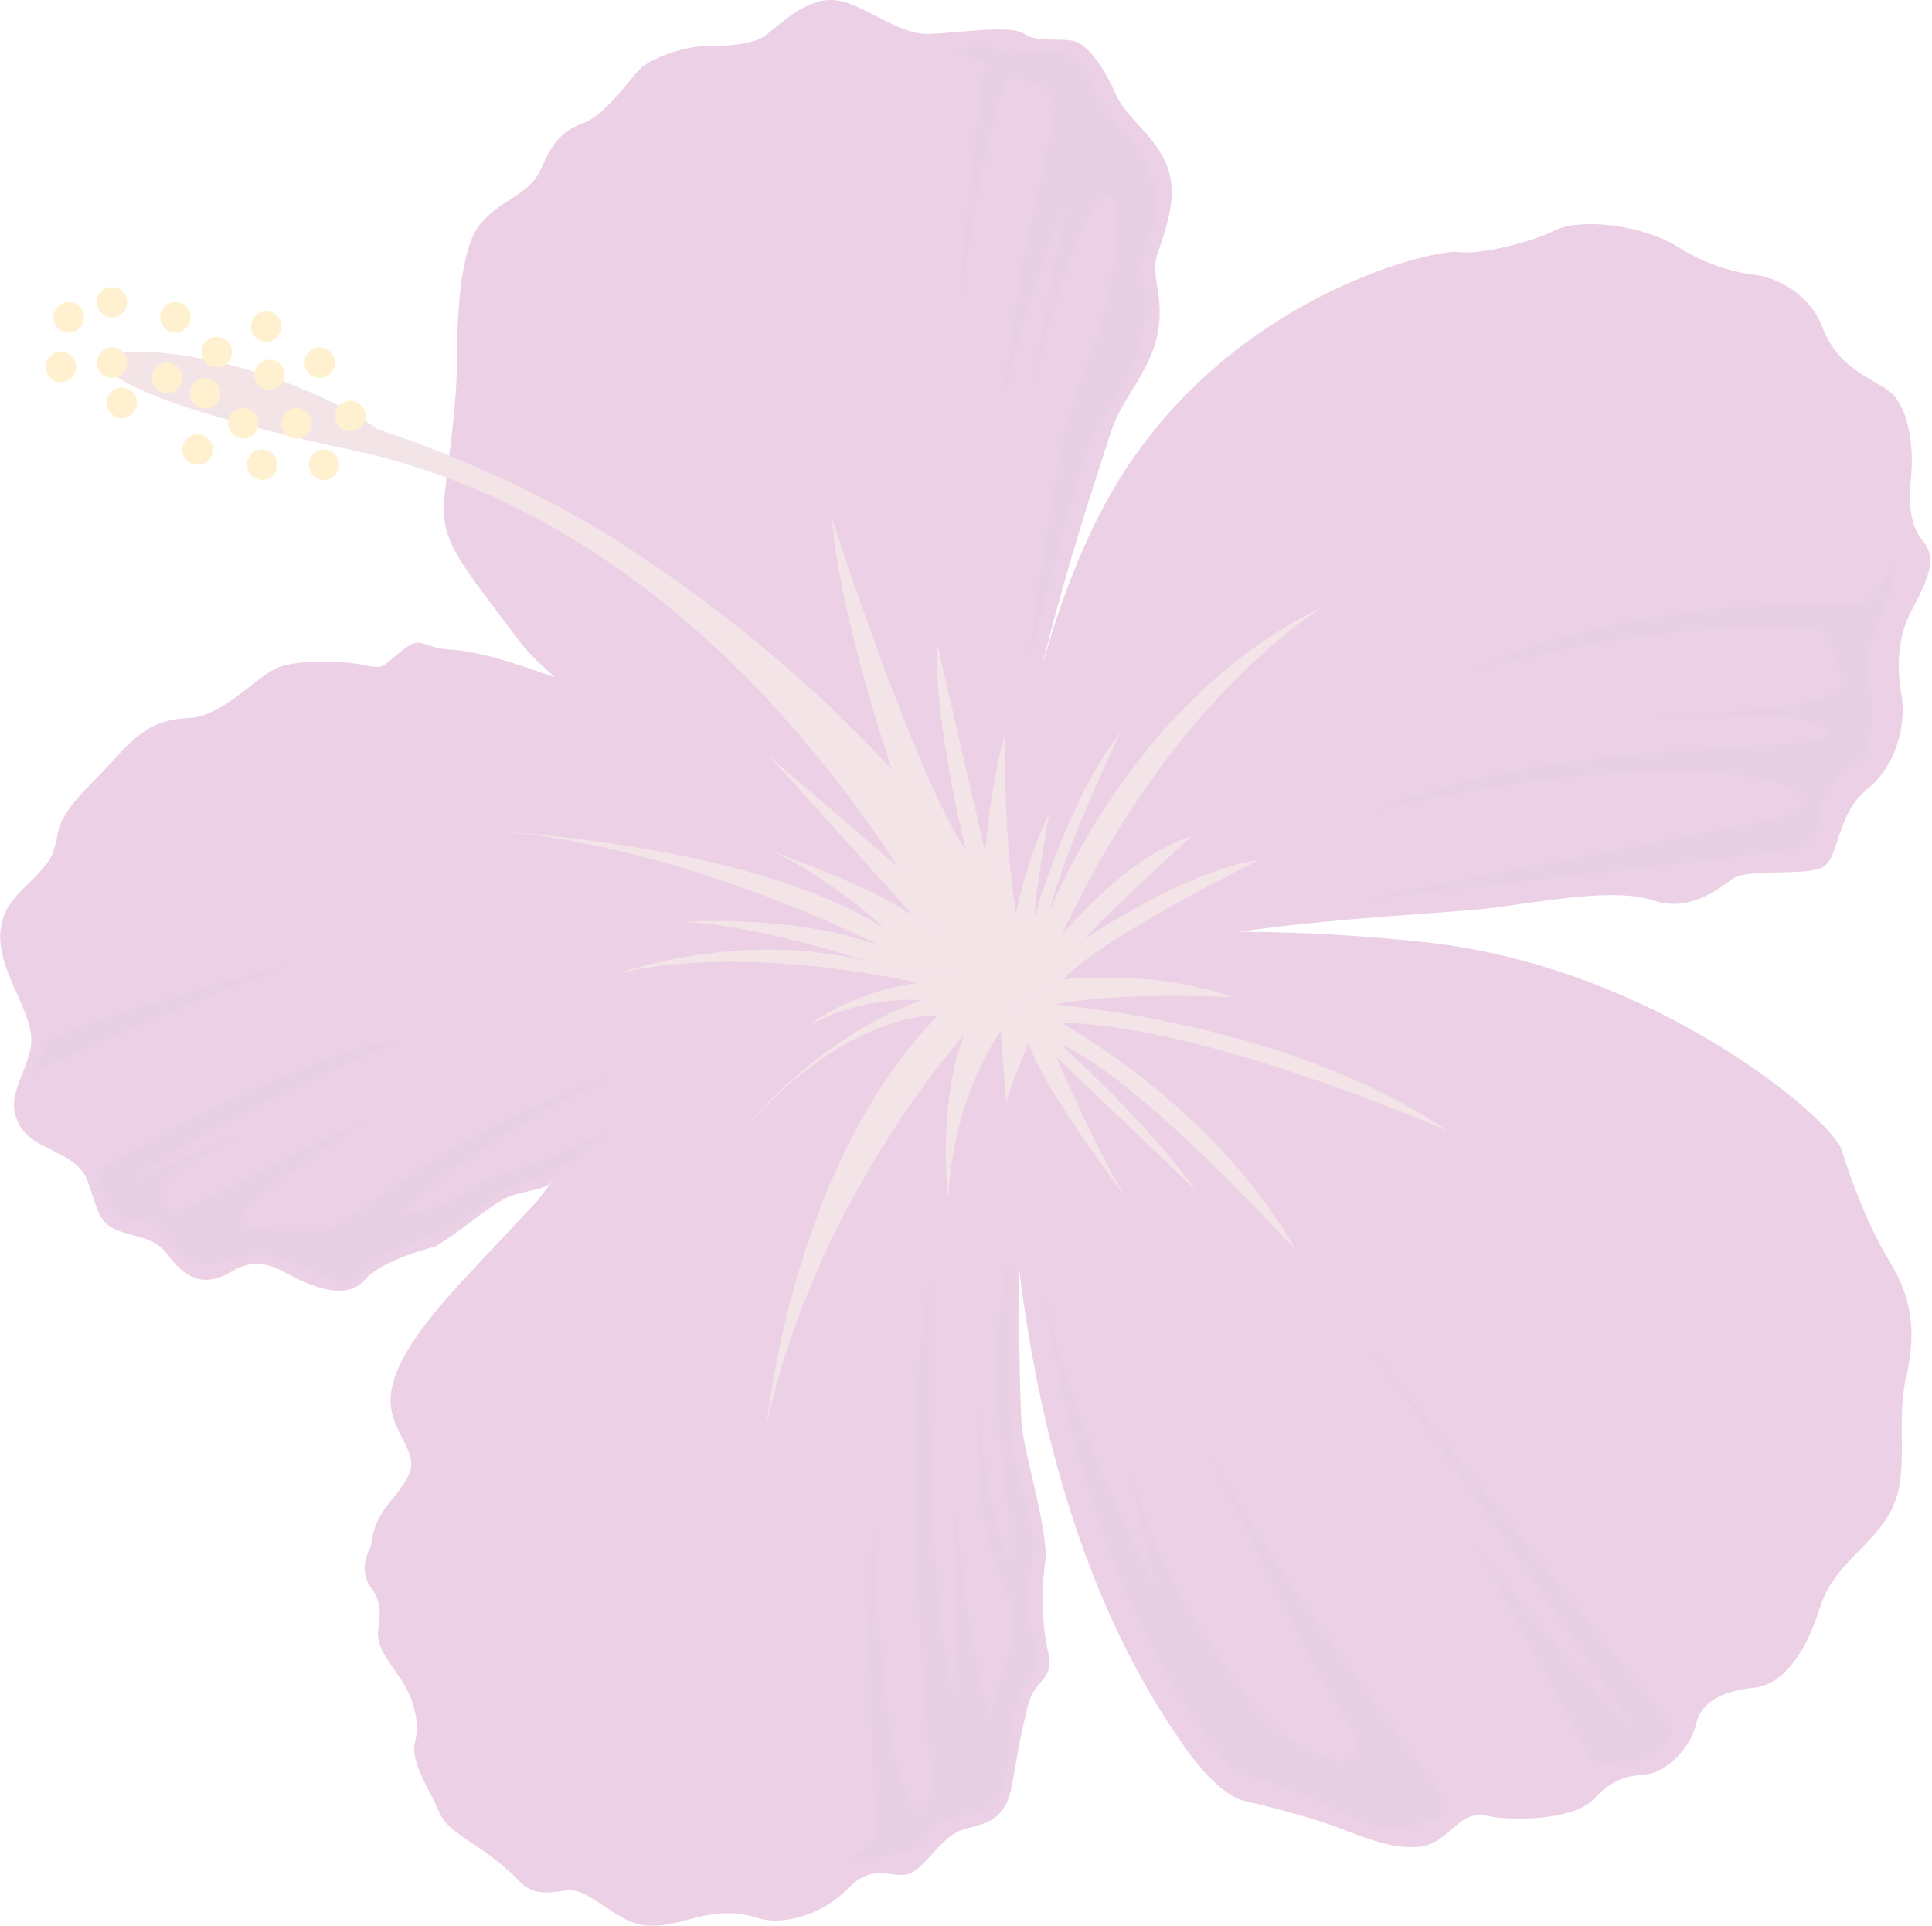 <svg width="611" height="609" viewBox="0 0 611 609" fill="none" xmlns="http://www.w3.org/2000/svg">
<g opacity="0.2" clip-path="url(#clip0_1200_1130)">
<path d="M147.677 262.328C150.965 262.375 154.3 262.563 157.588 262.868C153.313 262.586 149.908 262.399 147.677 262.328Z" fill="#C47686"/>
<path d="M147.677 262.328C150.965 262.375 154.3 262.563 157.588 262.868C153.313 262.586 149.908 262.399 147.677 262.328Z" fill="#C47686"/>
<path d="M602.824 435.382C599.371 450.531 604.28 466.174 597.939 477.917C591.551 489.661 579.832 494.546 575.44 508.756C571.025 522.919 563.697 532.713 554.89 533.676C546.083 534.662 538.262 537.129 536.313 545.42C534.364 553.758 526.027 560.616 520.648 561.086C515.247 561.602 510.362 562.072 504.021 568.907C497.633 575.765 478.069 575.765 470.765 574.309C463.414 572.829 461.958 576.728 455.101 581.637C448.243 586.522 437.487 583.586 425.251 578.701C413.038 573.816 393.17 569.424 393.17 569.424C384.01 566.793 374.24 551.808 374.24 551.808C324.216 481.253 318.979 382.066 318.791 346.506C318.744 338.004 318.979 333.119 318.979 333.119L315.339 311.675L327.199 298.874C327.199 298.874 332.836 297.864 343.122 296.831H343.31C343.31 296.831 343.357 296.784 343.357 296.831C346.692 296.479 350.473 296.173 354.747 295.844C376.424 294.318 409.727 293.566 450.239 297.888C523.608 305.709 579.385 354.163 582.321 363.441C585.257 372.765 590.611 387.421 597.469 398.672C604.327 409.945 606.276 420.186 602.871 435.382H602.824Z" fill="#A21881"/>
<path d="M147.677 262.328C150.964 262.375 154.299 262.563 157.587 262.868C153.313 262.586 149.908 262.399 147.677 262.328Z" fill="#C47686"/>
<path d="M409.75 395.242C408.224 393.551 358.552 339.366 335.442 330.346C335.442 330.346 362.169 354.186 378.139 376.334L334.104 334.269C334.104 334.269 347.208 365.295 356.65 379.505C353.596 375.465 329.054 342.677 325.296 329.712C325.296 329.712 320.764 340.563 318.768 346.506C318.721 338.003 318.955 333.118 318.955 333.118L315.315 311.674L327.175 298.874C327.175 298.874 332.812 297.864 343.098 296.83C343.051 296.901 343.028 296.948 342.981 296.995C343.051 296.948 343.145 296.924 343.286 296.83C343.286 296.83 343.333 296.783 343.333 296.83C346.668 296.478 350.449 296.173 354.724 295.844C346.809 300.823 339.881 305.755 336.053 309.772C336.053 309.772 363.789 306.202 389.858 315.338C389.858 315.338 352.046 313.459 333.775 317.687C333.775 317.687 407.378 323.159 457.942 357.686C455.194 356.464 381.591 324.334 335.536 323.371C335.536 323.371 384.621 350.264 409.727 395.218L409.75 395.242Z" fill="#C47686"/>
<path opacity="0.2" d="M330.229 408.113C330.229 408.113 340.985 503.612 390.892 560.851C390.892 560.851 403.621 563.293 413.884 568.179C424.147 573.064 433.447 577.973 439.812 577.973C446.176 577.973 456.698 575.53 458.036 572.101C459.375 568.672 408.975 508.004 383.071 460.56C383.071 460.56 409.985 519.748 425.133 542.742C440.305 565.736 409.633 557.915 394.156 536.377C378.679 514.863 364.001 491.376 357.636 464.952C357.636 464.952 362.028 489.896 365.457 501.639C365.457 501.639 338.261 451.048 330.229 408.09V408.113Z" fill="black"/>
<path opacity="0.2" d="M527.858 544.715L432.954 425.847C432.954 425.847 513.673 539.337 514.636 544.715C515.599 550.094 467.195 489.427 467.195 489.427L504.866 559.372C504.866 559.372 508.788 556.436 515.129 556.929C521.47 557.422 531.663 549.483 527.858 544.692V544.715Z" fill="black"/>
<path d="M324.992 539.735C322.713 549.2 322.361 551.173 320.107 564.185C317.829 577.268 310.008 576.586 303.784 578.865C297.608 581.166 293.38 589.622 288.119 592.252C282.906 594.883 276.729 588.33 268.251 597.138C259.749 605.945 247.043 608.881 239.88 606.603C232.717 604.301 226.846 604.654 219.331 606.603C211.815 608.552 204.652 610.831 197.137 606.603C189.669 602.328 184.408 597.138 179.218 597.795C174.004 598.43 168.767 599.745 164.234 594.859C159.654 589.974 154.088 586.052 148.217 582.129C142.345 578.207 140.067 576.258 138.118 571.372C136.169 566.487 129.616 557.327 131.26 550.821C132.904 544.292 130.603 537.128 127.338 531.89C124.097 526.676 119.189 521.485 119.518 516.224C119.823 511.01 121.467 507.769 117.24 501.897C112.965 496.025 117.24 489.167 117.24 489.167C118.531 477.423 124.403 475.474 128.982 466.972C133.515 458.469 121.772 452.597 123.745 439.891C125.694 427.161 140.067 411.518 150.518 400.432C160.922 389.346 170.082 379.576 170.082 379.576C205.028 331.826 249.063 314.493 276.799 308.151C293.075 304.464 303.761 304.557 303.761 304.557C319.308 303.101 323.089 320.881 323.089 320.881C322.925 325.931 322.784 330.981 322.667 336.077C321.445 388.83 322.432 441.699 323.089 450.366C323.841 459.831 331.826 484.61 330.534 494.076C329.195 503.518 329.548 513.641 331.521 522.754C333.493 531.867 327.246 530.27 324.992 539.711V539.735Z" fill="#A21881"/>
<path d="M323.112 320.93C322.947 325.98 322.806 331.029 322.689 336.126C320.974 340.518 318.861 345.944 318.156 348.645L316.512 326.144C316.512 326.144 301.529 345.709 299.885 378.967C299.885 378.967 296.244 350.876 304.77 327.412C304.77 327.412 257.799 379.272 242.51 450.368C242.51 450.368 250.33 368.257 296.62 321.094C296.62 321.094 268.719 319.262 235.253 357.1C237.836 353.859 259.584 327.624 291.406 316.326C291.406 316.326 273.628 314.377 255.45 324.476C255.45 324.476 268.25 313.978 290.091 310.783C290.091 310.783 285.042 309.562 276.822 308.2C293.097 304.512 303.783 304.606 303.783 304.606C319.33 303.15 323.112 320.93 323.112 320.93Z" fill="#C47686"/>
<path opacity="0.2" d="M318.979 399.423C319.237 398.437 318.979 418.33 318.979 429.745C318.979 441.16 318.979 457.789 323.535 472.139C328.091 486.49 326.471 491.047 326.142 495.627C325.813 500.183 324.31 509.649 326.682 516.507C329.078 523.365 328.209 525.643 326.682 528.579C325.155 531.515 319.613 538.585 318.955 554.345C318.298 570.105 312.638 572.923 305.193 573.91C297.748 574.896 294.812 577.174 292.205 581.731C289.599 586.287 276.705 588.19 269.542 587.227C269.542 587.227 278.678 582.553 277.363 577.996C276.047 573.44 274.263 524.68 275.907 480.642C275.907 480.642 278.255 543.282 285.442 563.81C292.628 584.338 295.54 562.824 294.249 557.445C292.933 552.066 284.549 451.353 294.014 404.802C294.014 404.802 291.501 490.741 301.318 535.743C301.318 535.743 302.891 494.969 301.928 476.719C301.928 476.719 307.87 532.173 313.413 543.259C313.413 543.259 313.742 537.387 316.677 530.223C319.613 523.06 320.928 512.937 319.613 507.065C318.298 501.193 307.189 485.269 309.185 443.462C309.185 443.462 312.45 481.769 318.979 492.62C318.979 492.62 319.965 484.87 317.992 471.176C316.043 457.483 312.779 422.91 318.979 399.423Z" fill="black"/>
<path d="M604.468 193.204C599.888 202.012 599.888 211.313 601.344 219.627C602.824 227.965 600.358 241.658 590.588 249.48C580.818 257.301 581.781 270.501 576.896 273.93C572.011 277.335 552.941 274.4 548.056 277.852C543.171 281.258 534.364 288.609 522.621 284.71C510.879 280.812 490.329 284.71 471.752 287.13C453.175 289.596 365.927 291.71 336.077 309.795C306.25 327.903 314.705 301.339 314.705 301.339C314.705 301.339 315.409 285.885 318.627 263.76C323.395 230.619 333.822 182.424 355.804 148.696C392.512 92.421 454.138 78.728 460.996 79.691C467.853 80.653 483.964 76.755 491.785 72.832C499.606 68.91 519.169 70.883 530.912 78.234C542.654 85.562 552.424 86.525 555.877 87.042C559.282 87.512 571.541 90.964 576.426 103.671C581.311 116.377 591.575 119.337 597.446 123.706C603.317 128.121 605.149 140.334 604.492 149.142C603.834 157.95 603.317 165.301 608.202 171.173C613.087 177.045 609.071 184.373 604.492 193.157L604.468 193.204Z" fill="#A21881"/>
<path d="M342.982 296.995C344.931 295.703 376.237 274.846 398.032 271.981C398.032 271.981 349.065 296.079 336.054 309.795C306.227 327.904 314.682 301.34 314.682 301.34C314.682 301.34 315.387 285.885 318.604 263.76C319.144 272.098 320.013 280.906 321.376 288.61C321.376 288.61 324.429 272.286 331.874 256.949C331.874 256.949 327.411 281.752 327.176 289.902C327.176 289.902 337.698 253.027 354.326 231.513C354.326 231.513 337.346 266.649 331.874 288.258C331.874 288.258 358.201 220.403 418.441 191.913C415.623 193.628 369.873 222.047 335.749 295.703C335.749 295.703 356.298 270.666 376.848 264.465C376.848 264.465 348.478 290.184 343.006 296.995H342.982Z" fill="#C47686"/>
<path opacity="0.2" d="M430.511 284.453C461.818 280.531 568.465 269.774 571.87 267.331C575.276 264.888 575.792 255.094 575.792 255.094C575.792 255.094 577.248 249.716 582.157 244.83C587.065 239.945 590.471 243.844 591.95 230.151C593.406 216.458 588.521 215.33 591.95 203.164C595.379 190.998 598.808 187.099 599.771 177.798C599.771 177.798 591.95 189.541 589.015 190.998C586.079 192.454 526.097 185.431 465.74 212.042C465.74 212.042 533.143 193.511 576.285 199.312C576.285 199.312 582.157 207.321 582.157 215.8C582.157 224.279 545.473 224.749 522.48 227.685C522.48 227.685 571.894 222.799 577.765 231.114C583.636 239.428 498.76 231.114 435.42 256.057C435.42 256.057 519.897 236.258 559.188 246.756C582.039 252.863 564.566 258.993 551.367 260.943" fill="black"/>
<path d="M311.558 295.705L307.377 305.64C299.392 306.181 291.478 307.519 283.751 309.445C245.564 318.84 211.439 342.351 191.899 358.181L191.852 358.228C188.142 361.235 184.924 364.03 182.341 366.331C182.294 366.331 182.27 366.331 182.27 366.378C177.879 370.254 175.295 372.884 174.826 373.425C172.477 376.313 167.475 376.196 161.603 378.169C155.732 380.142 143.496 391.392 137.155 394.328C137.155 394.328 120.997 398.251 115.407 404.709C109.771 411.122 99.978 407.058 94.599 404.709C89.245 402.314 82.857 396.301 73.087 402.173C63.317 408.045 57.422 402.643 53.054 396.771C48.638 390.899 42.767 391.416 36.896 388.95C31.024 386.53 31.024 382.608 27.619 373.284C24.167 364.006 10.475 364.006 6.106 355.668C1.691 347.377 7.093 341.975 9.512 332.181C11.978 322.387 1.691 311.16 0.235 298.923C-1.245 286.71 7.093 281.824 11.461 276.939C15.876 272.054 16.863 271.067 18.319 263.246C19.798 255.425 28.605 248.566 36.426 239.759C44.247 230.951 49.625 227.498 59.911 227.029C70.174 226.512 80.931 214.299 87.295 211.363C93.636 208.427 108.808 208.897 115.431 210.376C122.007 211.832 121.02 210.376 127.408 205.491C133.75 200.606 132.763 204.974 143.073 205.491C153.336 205.961 171.444 212.819 171.444 212.819C196.643 220.523 235.747 244.292 266.254 264.397C278.349 272.383 289.059 279.781 297.044 285.324L297.091 285.371C306.086 291.712 311.605 295.752 311.605 295.752L311.558 295.705Z" fill="#A21881"/>
<path d="M311.558 295.704L307.378 305.639C299.393 306.18 291.478 307.518 283.751 309.444C268.368 306.461 227.903 300.096 195.634 307.8C197.325 307.213 235.677 293.708 275.696 304.395C271.656 303.056 238.706 292.463 216.419 291.547C216.419 291.547 249.909 288.963 277.692 298.828C275.743 297.842 217.264 267.801 157.94 262.893C184.385 264.772 244.272 271.348 279.594 293.449C278.373 292.322 259.326 274.777 240.843 267.966C248.241 270.62 278.772 281.87 288.777 289.598C287.767 288.423 277.622 277.032 266.208 264.325C278.303 272.311 289.012 279.709 296.997 285.252L297.044 285.299C306.039 291.641 311.558 295.681 311.558 295.681V295.704Z" fill="#C47686"/>
<path opacity="0.2" d="M126.586 384.392C126.586 384.392 138.024 382.794 142.909 379.506C147.794 376.265 154.299 372.037 162.12 370.393C165.525 369.689 178.395 364.169 191.852 358.227C188.142 361.233 184.924 364.028 182.341 366.33C182.294 366.33 182.27 366.33 182.27 366.377C176.281 369.548 171.984 371.826 171.279 372.061C168.649 373.047 165.408 373.353 159.536 376.594C153.665 379.882 144.341 387.703 140.372 389.324C136.38 390.968 123.979 394.89 119.447 397.826C114.867 400.762 114.562 404.356 109.982 404.99C105.402 405.648 96.948 400.105 88.141 397.521C79.334 394.89 75.412 398.108 69.869 399.447C64.303 400.786 57.469 399.142 53.899 391.649C50.306 384.133 42.156 387.069 37.882 384.133C33.654 381.197 31.705 373.681 30.061 370.746C30.061 370.746 89.432 334.904 125.623 329.032C125.623 329.032 59.606 358.297 42.532 372.671C44.012 372.084 68.084 362.525 77.596 358.415C76.14 359.166 53.147 370.91 50.587 375.326C50.587 375.326 50.587 381.855 55.472 382.489C60.358 383.147 94.928 362.995 115.266 354.539C113.106 355.949 78.253 378.755 76.022 384.439C73.744 390.31 93.002 388.361 101.457 389.019C109.959 389.676 134.454 360.411 193.426 340.4C193.426 340.4 148.686 360.975 126.586 384.439V384.392Z" fill="black"/>
<path opacity="0.2" d="M15.148 336.901C15.148 336.901 67.192 313.413 93.378 304.512C93.378 304.512 35.791 319.614 15.148 328.985L10.192 339.531L15.148 336.924V336.901Z" fill="black"/>
<path d="M366.067 105.668C363.602 117.881 354.325 126.689 351.389 136.46C348.923 144.633 324.545 213.874 318.909 268.434C317.805 279.403 317.429 289.714 318.134 298.874H304.442C304.442 298.874 298.406 295.398 288.871 289.714C288.824 289.714 288.824 289.667 288.8 289.643C288.8 289.596 288.753 289.596 288.753 289.596C286.1 288.023 283.187 286.308 280.064 284.382C280.017 284.335 279.946 284.312 279.876 284.265C243.591 262.422 178.489 221.718 164.539 203.14C144.976 177.069 139.104 171.197 140.561 156.988C142.04 142.825 144.483 128.615 144.483 114.452C144.483 100.289 145.469 78.681 151.834 70.883C158.175 63.062 167.498 61.606 170.88 53.785C174.333 45.964 177.268 41.525 184.102 39.105C190.96 36.639 198.264 26.375 201.717 22.476C205.122 18.554 216.207 14.655 222.407 14.655C228.607 14.655 237.391 14.138 241.313 11.719C245.235 9.253 253.572 -0.024 262.826 -0.024C272.079 -0.024 283.375 11.203 294.132 10.733C304.888 10.216 319.566 7.797 323.982 10.733C328.373 13.669 335.724 11.719 340.116 13.152C344.531 14.632 349.44 21.96 352.845 29.781C356.298 37.602 365.105 42.511 369.003 52.282C372.902 62.052 368.486 72.833 366.067 80.184C363.602 87.512 368.486 93.384 366.067 105.621V105.668Z" fill="#A21881"/>
<path d="M147.677 262.328C150.964 262.375 154.299 262.563 157.587 262.868C153.313 262.586 149.908 262.399 147.677 262.328Z" fill="#C47686"/>
<path d="M280.063 284.407C283.586 286.216 286.639 288.001 288.753 289.621C286.099 288.048 283.187 286.333 280.063 284.407Z" fill="#C47686"/>
<path d="M318.134 298.874H304.442C304.442 298.874 298.406 295.398 288.871 289.714C288.824 289.714 288.824 289.667 288.801 289.644C288.801 289.597 288.754 289.597 288.754 289.597C286.828 287.436 259.162 256.339 243.122 239.029L296.997 285.298C296.105 282.997 266.865 208.66 263.037 163.705C263.037 163.705 288.942 244.243 305.499 268.975C305.499 268.975 295.33 228.577 296.293 203.14C296.293 203.14 307.378 251.125 311.558 269.351C311.558 269.351 313.249 247.836 317.829 232.17C317.829 232.17 317.523 249.809 318.933 268.411C317.829 279.38 317.453 289.691 318.158 298.851L318.134 298.874Z" fill="#C47686"/>
<path opacity="0.2" d="M325.837 207.98C325.837 207.98 340.844 146.984 346.058 137.213C351.272 127.419 355.851 121.547 358.787 114.384C361.723 107.22 362.709 100.362 361.394 87.632C360.079 74.902 366.608 73.281 365.95 65.789C365.292 58.296 363.014 49.16 355.851 41.973C348.688 34.809 346.387 30.887 344.766 26.001C343.146 21.116 337.603 15.573 331.074 15.902C324.545 16.231 319.66 18.485 315.738 15.902C311.816 13.295 302.633 15.902 301.365 15.902C300.097 15.902 302.633 15.902 302.633 15.902C302.633 15.902 312.333 19.19 311.581 20.811C310.83 22.431 306.274 57.333 303.338 95.829C303.338 95.829 312.474 35.49 318.674 24.733C318.674 24.733 333.658 24.075 333.493 34.198C333.329 44.298 322.244 77.251 317.687 124.201C317.687 124.201 328.773 79.858 337.251 64.849C337.251 64.849 327.88 111.495 327.176 120.608C327.176 120.608 338.542 72.013 347.678 63.205C356.814 54.397 352.892 90.591 347.35 105.271C341.807 119.95 339.2 125.822 336.593 137.566C333.986 149.309 326.166 197.247 325.837 208.004V207.98Z" fill="black"/>
<path d="M326.942 305.028C326.942 305.028 328.938 314.564 321.329 318.604C313.719 322.643 308.834 318.604 308.834 318.604C308.834 318.604 245.236 171.973 112.684 142.614C112.684 142.614 45.187 128.921 34.9 117.177C24.614 105.434 83.82 110.812 119.518 135.756C119.518 135.756 159.631 148.486 194.366 170.493C225.203 190.035 289.271 236.539 326.942 305.028Z" fill="#C47686"/>
<path d="M67.31 142.167C67.31 144.821 65.15 146.982 62.496 146.982C59.842 146.982 57.681 144.821 57.681 142.167C57.681 139.513 59.842 137.353 62.496 137.353C65.15 137.353 67.31 139.513 67.31 142.167Z" fill="#FFBA0D"/>
<path d="M73.346 111.328C73.346 113.982 71.186 116.142 68.532 116.142C65.878 116.142 63.717 113.982 63.717 111.328C63.717 108.674 65.878 106.513 68.532 106.513C71.186 106.513 73.346 108.674 73.346 111.328Z" fill="#FFBA0D"/>
<path d="M64.891 129.133C67.55 129.133 69.706 126.977 69.706 124.318C69.706 121.659 67.55 119.503 64.891 119.503C62.232 119.503 60.077 121.659 60.077 124.318C60.077 126.977 62.232 129.133 64.891 129.133Z" fill="#FFBA0D"/>
<path d="M90.044 118.562C90.044 121.216 87.883 123.377 85.229 123.377C82.576 123.377 80.415 121.216 80.415 118.562C80.415 115.908 82.576 113.747 85.229 113.747C87.883 113.747 90.044 115.908 90.044 118.562Z" fill="#FFBA0D"/>
<path d="M98.616 133.852C98.616 136.506 96.456 138.667 93.802 138.667C91.148 138.667 88.987 136.506 88.987 133.852C88.987 131.198 91.148 129.037 93.802 129.037C96.456 129.037 98.616 131.198 98.616 133.852Z" fill="#FFBA0D"/>
<path d="M115.573 131.528C115.573 134.182 113.413 136.343 110.759 136.343C108.105 136.343 105.944 134.182 105.944 131.528C105.944 128.874 108.105 126.713 110.759 126.713C113.413 126.713 115.573 128.874 115.573 131.528Z" fill="#FFBA0D"/>
<path d="M88.987 103.273C88.987 105.927 86.826 108.088 84.172 108.088C81.519 108.088 79.358 105.927 79.358 103.273C79.358 100.619 81.519 98.458 84.172 98.458C86.826 98.458 88.987 100.619 88.987 103.273Z" fill="#FFBA0D"/>
<path d="M105.944 114.687C105.944 117.341 103.784 119.502 101.13 119.502C98.476 119.502 96.315 117.341 96.315 114.687C96.315 112.033 98.476 109.872 101.13 109.872C103.784 109.872 105.944 112.033 105.944 114.687Z" fill="#FFBA0D"/>
<path d="M87.672 147.381C87.461 150.035 85.136 151.985 82.482 151.773C79.828 151.562 77.879 149.237 78.09 146.583C78.302 143.929 80.627 141.979 83.28 142.19C85.934 142.402 87.884 144.727 87.672 147.381Z" fill="#FFBA0D"/>
<path d="M81.707 134.252C81.495 136.906 79.17 138.856 76.516 138.644C73.862 138.433 71.913 136.108 72.125 133.454C72.336 130.8 74.661 128.85 77.315 129.062C79.969 129.273 81.942 131.598 81.707 134.252Z" fill="#FFBA0D"/>
<path d="M107.259 146.983C107.259 149.637 105.098 151.798 102.444 151.798C99.79 151.798 97.63 149.637 97.63 146.983C97.63 144.329 99.79 142.168 102.444 142.168C105.098 142.168 107.259 144.329 107.259 146.983Z" fill="#FFBA0D"/>
<path d="M43.355 127.417C43.355 130.071 41.194 132.232 38.54 132.232C35.886 132.232 33.726 130.071 33.726 127.417C33.726 124.763 35.886 122.603 38.54 122.603C41.194 122.603 43.355 124.763 43.355 127.417Z" fill="#FFBA0D"/>
<path d="M55.474 105.151C58.133 105.151 60.288 102.996 60.288 100.336C60.288 97.677 58.133 95.522 55.474 95.522C52.815 95.522 50.659 97.677 50.659 100.336C50.659 102.996 52.815 105.151 55.474 105.151Z" fill="#FFBA0D"/>
<path d="M57.681 119.502C57.681 122.156 55.52 124.317 52.867 124.317C50.213 124.317 48.052 122.156 48.052 119.502C48.052 116.848 50.213 114.688 52.867 114.688C55.52 114.688 57.681 116.848 57.681 119.502Z" fill="#FFBA0D"/>
<path d="M40.232 95.545C40.232 98.199 38.071 100.36 35.417 100.36C32.763 100.36 30.602 98.199 30.602 95.545C30.602 92.891 32.763 90.731 35.417 90.731C38.071 90.731 40.232 92.891 40.232 95.545Z" fill="#FFBA0D"/>
<path d="M24.097 116.071C24.097 118.725 21.937 120.886 19.283 120.886C16.629 120.886 14.468 118.725 14.468 116.071C14.468 113.417 16.629 111.256 19.283 111.256C21.937 111.256 24.097 113.417 24.097 116.071Z" fill="#FFBA0D"/>
<path d="M40.232 114.687C40.232 117.341 38.071 119.502 35.417 119.502C32.763 119.502 30.602 117.341 30.602 114.687C30.602 112.033 32.763 109.872 35.417 109.872C38.071 109.872 40.232 112.033 40.232 114.687Z" fill="#FFBA0D"/>
<path d="M21.725 105.151C24.384 105.151 26.54 102.996 26.54 100.336C26.54 97.677 24.384 95.522 21.725 95.522C19.066 95.522 16.911 97.677 16.911 100.336C16.911 102.996 19.066 105.151 21.725 105.151Z" fill="#FFBA0D"/>
</g>
<defs>
<clipPath id="clip0_1200_1130">
<rect width="610.433" height="609" fill="white"/>
</clipPath>
</defs>
</svg>
